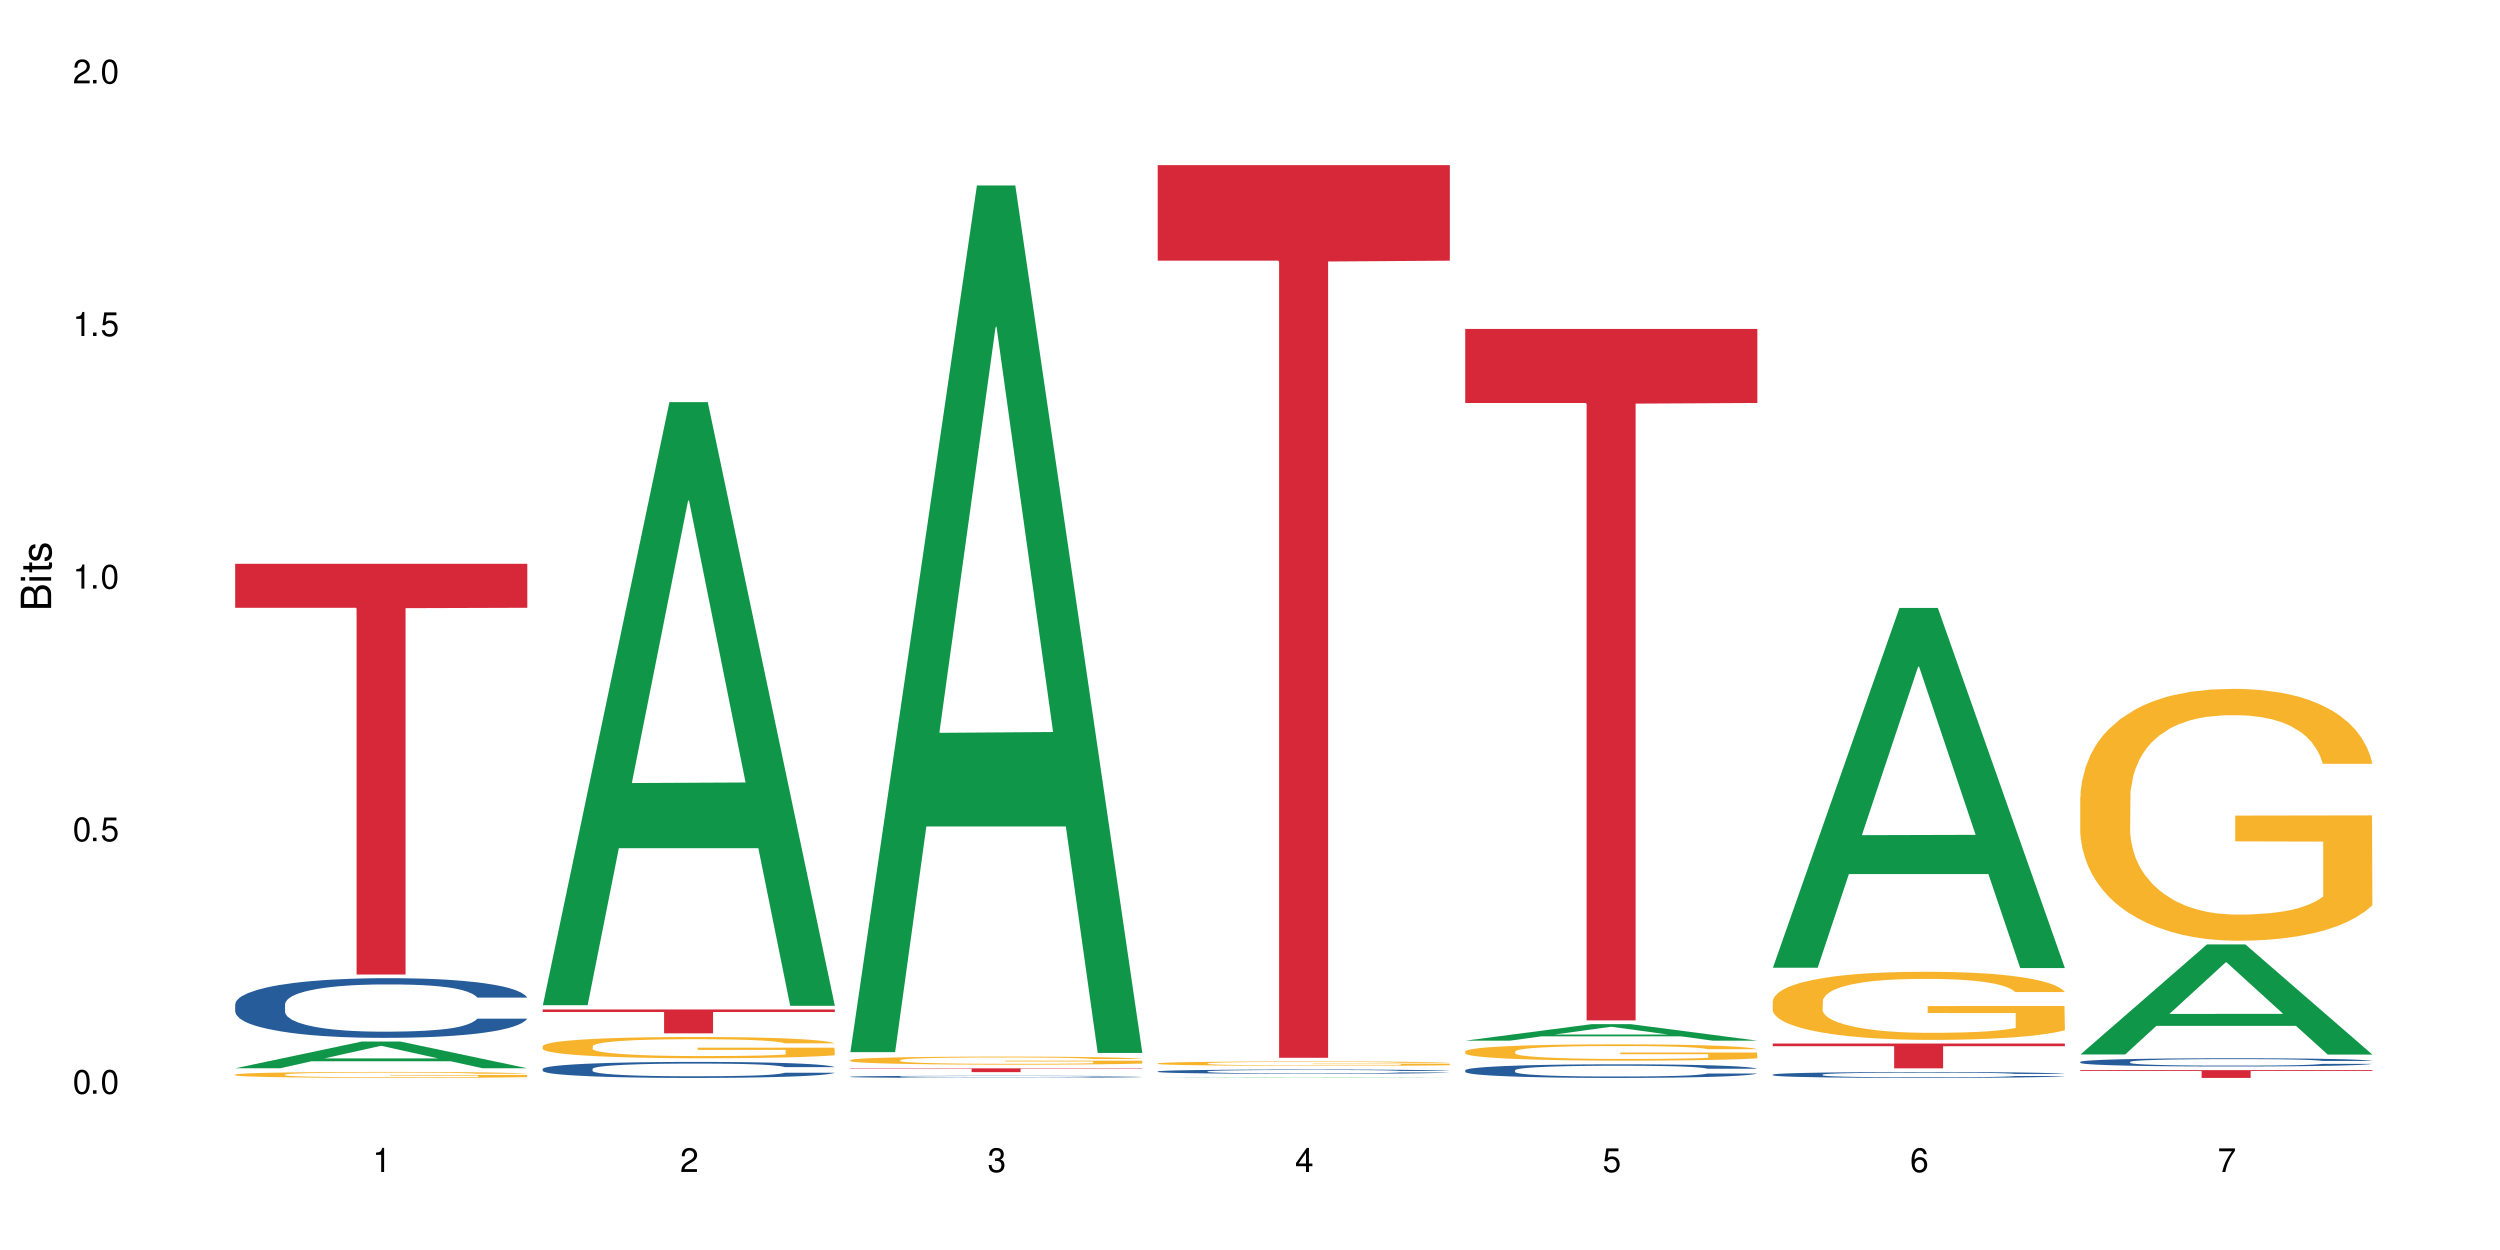<?xml version="1.0" encoding="UTF-8"?>
<svg xmlns="http://www.w3.org/2000/svg" xmlns:xlink="http://www.w3.org/1999/xlink" width="720" height="360" viewBox="0 0 720 360">
<defs>
<g>
<g id="glyph-0-0">
</g>
<g id="glyph-0-1">
<path d="M 2.641 -6.938 C 2 -6.938 1.422 -6.656 1.078 -6.172 C 0.641 -5.562 0.406 -4.641 0.406 -3.359 C 0.406 -1.016 1.188 0.219 2.641 0.219 C 4.078 0.219 4.859 -1.016 4.859 -3.297 C 4.859 -4.641 4.656 -5.547 4.203 -6.172 C 3.844 -6.656 3.281 -6.938 2.641 -6.938 Z M 2.641 -6.188 C 3.547 -6.188 4 -5.25 4 -3.375 C 4 -1.406 3.562 -0.484 2.625 -0.484 C 1.734 -0.484 1.281 -1.438 1.281 -3.344 C 1.281 -5.25 1.734 -6.188 2.641 -6.188 Z M 2.641 -6.188 "/>
</g>
<g id="glyph-0-2">
<path d="M 1.828 -1 L 0.828 -1 L 0.828 0 L 1.828 0 Z M 1.828 -1 "/>
</g>
<g id="glyph-0-3">
<path d="M 4.562 -6.797 L 1.062 -6.797 L 0.547 -3.094 L 1.328 -3.094 C 1.719 -3.562 2.047 -3.734 2.578 -3.734 C 3.484 -3.734 4.062 -3.109 4.062 -2.094 C 4.062 -1.125 3.484 -0.531 2.578 -0.531 C 1.828 -0.531 1.375 -0.906 1.188 -1.672 L 0.328 -1.672 C 0.453 -1.109 0.547 -0.844 0.75 -0.594 C 1.125 -0.078 1.828 0.219 2.594 0.219 C 3.969 0.219 4.922 -0.781 4.922 -2.219 C 4.922 -3.562 4.031 -4.484 2.719 -4.484 C 2.25 -4.484 1.859 -4.359 1.469 -4.062 L 1.734 -5.969 L 4.562 -5.969 Z M 4.562 -6.797 "/>
</g>
<g id="glyph-0-4">
<path d="M 2.484 -4.938 L 2.484 0 L 3.328 0 L 3.328 -6.938 L 2.766 -6.938 C 2.469 -5.875 2.281 -5.734 0.984 -5.562 L 0.984 -4.938 Z M 2.484 -4.938 "/>
</g>
<g id="glyph-0-5">
<path d="M 4.859 -0.828 L 1.281 -0.828 C 1.359 -1.406 1.672 -1.781 2.5 -2.281 L 3.469 -2.828 C 4.406 -3.344 4.906 -4.062 4.906 -4.906 C 4.906 -5.484 4.672 -6.031 4.266 -6.406 C 3.859 -6.766 3.375 -6.938 2.719 -6.938 C 1.859 -6.938 1.219 -6.625 0.844 -6.031 C 0.609 -5.672 0.5 -5.234 0.484 -4.531 L 1.328 -4.531 C 1.359 -5.016 1.406 -5.281 1.531 -5.516 C 1.75 -5.938 2.188 -6.203 2.703 -6.203 C 3.469 -6.203 4.031 -5.641 4.031 -4.891 C 4.031 -4.344 3.719 -3.859 3.125 -3.516 L 2.234 -3 C 0.812 -2.172 0.406 -1.531 0.328 -0.016 L 4.859 -0.016 Z M 4.859 -0.828 "/>
</g>
<g id="glyph-0-6">
<path d="M 2.125 -3.188 L 2.578 -3.188 C 3.5 -3.188 3.984 -2.766 3.984 -1.922 C 3.984 -1.062 3.469 -0.531 2.594 -0.531 C 1.656 -0.531 1.203 -1 1.156 -2.016 L 0.312 -2.016 C 0.344 -1.453 0.438 -1.094 0.609 -0.781 C 0.953 -0.109 1.625 0.219 2.547 0.219 C 3.953 0.219 4.859 -0.625 4.859 -1.938 C 4.859 -2.828 4.516 -3.297 3.703 -3.594 C 4.344 -3.844 4.656 -4.328 4.656 -5.031 C 4.656 -6.219 3.875 -6.938 2.578 -6.938 C 1.203 -6.938 0.484 -6.172 0.453 -4.703 L 1.297 -4.703 C 1.312 -5.125 1.344 -5.359 1.453 -5.578 C 1.641 -5.969 2.062 -6.203 2.594 -6.203 C 3.344 -6.203 3.797 -5.75 3.797 -5 C 3.797 -4.516 3.609 -4.219 3.25 -4.047 C 3.016 -3.953 2.703 -3.922 2.125 -3.906 Z M 2.125 -3.188 "/>
</g>
<g id="glyph-0-7">
<path d="M 3.141 -1.672 L 3.141 0 L 3.984 0 L 3.984 -1.672 L 4.984 -1.672 L 4.984 -2.438 L 3.984 -2.438 L 3.984 -6.938 L 3.359 -6.938 L 0.266 -2.578 L 0.266 -1.672 Z M 3.141 -2.438 L 1 -2.438 L 3.141 -5.5 Z M 3.141 -2.438 "/>
</g>
<g id="glyph-0-8">
<path d="M 4.781 -5.125 C 4.609 -6.266 3.891 -6.938 2.844 -6.938 C 2.094 -6.938 1.422 -6.578 1.031 -5.953 C 0.594 -5.266 0.406 -4.422 0.406 -3.172 C 0.406 -2 0.578 -1.25 0.984 -0.641 C 1.359 -0.078 1.953 0.219 2.703 0.219 C 3.984 0.219 4.922 -0.75 4.922 -2.094 C 4.922 -3.375 4.062 -4.281 2.844 -4.281 C 2.172 -4.281 1.641 -4.031 1.281 -3.516 C 1.281 -5.234 1.828 -6.188 2.797 -6.188 C 3.391 -6.188 3.797 -5.797 3.938 -5.125 Z M 2.734 -3.531 C 3.547 -3.531 4.062 -2.953 4.062 -2.031 C 4.062 -1.156 3.484 -0.531 2.703 -0.531 C 1.922 -0.531 1.328 -1.188 1.328 -2.078 C 1.328 -2.938 1.906 -3.531 2.734 -3.531 Z M 2.734 -3.531 "/>
</g>
<g id="glyph-0-9">
<path d="M 4.984 -6.797 L 0.438 -6.797 L 0.438 -5.969 L 4.109 -5.969 C 2.5 -3.656 1.828 -2.234 1.328 0 L 2.219 0 C 2.594 -2.172 3.453 -4.047 4.984 -6.094 Z M 4.984 -6.797 "/>
</g>
<g id="glyph-1-0">
</g>
<g id="glyph-1-1">
<path d="M 0 -0.953 L 0 -4.891 C 0 -5.719 -0.234 -6.344 -0.734 -6.797 C -1.188 -7.234 -1.812 -7.469 -2.5 -7.469 C -3.547 -7.469 -4.188 -7 -4.625 -5.875 C -4.984 -6.688 -5.625 -7.094 -6.531 -7.094 C -7.172 -7.094 -7.734 -6.859 -8.141 -6.391 C -8.562 -5.922 -8.75 -5.344 -8.75 -4.5 L -8.75 -0.953 Z M -4.984 -2.062 L -7.766 -2.062 L -7.766 -4.219 C -7.766 -4.844 -7.688 -5.203 -7.453 -5.5 C -7.219 -5.812 -6.859 -5.969 -6.375 -5.969 C -5.891 -5.969 -5.531 -5.812 -5.297 -5.5 C -5.062 -5.203 -4.984 -4.844 -4.984 -4.219 Z M -0.984 -2.062 L -4 -2.062 L -4 -4.781 C -4 -5.766 -3.438 -6.359 -2.484 -6.359 C -1.547 -6.359 -0.984 -5.766 -0.984 -4.781 Z M -0.984 -2.062 "/>
</g>
<g id="glyph-1-2">
<path d="M -6.281 -1.797 L -6.281 -0.797 L 0 -0.797 L 0 -1.797 Z M -8.75 -1.797 L -8.75 -0.797 L -7.484 -0.797 L -7.484 -1.797 Z M -8.75 -1.797 "/>
</g>
<g id="glyph-1-3">
<path d="M -6.281 -3.047 L -6.281 -2.016 L -8.016 -2.016 L -8.016 -1.016 L -6.281 -1.016 L -6.281 -0.172 L -5.469 -0.172 L -5.469 -1.016 L -0.719 -1.016 C -0.078 -1.016 0.281 -1.453 0.281 -2.234 C 0.281 -2.5 0.25 -2.719 0.188 -3.047 L -0.641 -3.047 C -0.609 -2.906 -0.594 -2.766 -0.594 -2.562 C -0.594 -2.141 -0.719 -2.016 -1.156 -2.016 L -5.469 -2.016 L -5.469 -3.047 Z M -6.281 -3.047 "/>
</g>
<g id="glyph-1-4">
<path d="M -4.531 -5.25 C -5.766 -5.25 -6.469 -4.422 -6.469 -2.969 C -6.469 -1.516 -5.719 -0.562 -4.547 -0.562 C -3.562 -0.562 -3.094 -1.062 -2.734 -2.562 L -2.516 -3.484 C -2.344 -4.188 -2.094 -4.469 -1.641 -4.469 C -1.047 -4.469 -0.641 -3.875 -0.641 -3 C -0.641 -2.453 -0.797 -2 -1.062 -1.75 C -1.25 -1.594 -1.422 -1.531 -1.875 -1.469 L -1.875 -0.406 C -0.422 -0.453 0.281 -1.266 0.281 -2.922 C 0.281 -4.5 -0.5 -5.516 -1.719 -5.516 C -2.656 -5.516 -3.172 -4.984 -3.469 -3.734 L -3.703 -2.766 C -3.891 -1.953 -4.156 -1.609 -4.594 -1.609 C -5.188 -1.609 -5.547 -2.125 -5.547 -2.938 C -5.547 -3.75 -5.203 -4.172 -4.531 -4.203 Z M -4.531 -5.25 "/>
</g>
</g>
</defs>
<rect x="-72" y="-36" width="864" height="432" fill="rgb(100%, 100%, 100%)" fill-opacity="1"/>
<path fill-rule="nonzero" fill="rgb(6.275%, 58.824%, 28.235%)" fill-opacity="1" d="M 67.73 307.66 L 67.82 307.652 L 104.227 299.957 L 115.281 299.957 L 151.867 307.668 L 139.012 307.668 L 129.844 305.652 L 89.664 305.652 L 80.676 307.66 L 67.73 307.66 L 93.527 304.82 L 126.156 304.812 L 109.887 301.219 L 109.707 301.211 L 109.527 301.23 L 93.438 304.812 L 93.527 304.82 Z M 67.73 307.66 "/>
<path fill-rule="nonzero" fill="rgb(14.51%, 36.078%, 60%)" fill-opacity="1" d="M 67.73 289.203 L 67.832 289.188 L 67.832 288.809 L 68.141 288.211 L 68.859 287.457 L 69.578 286.941 L 71.426 286.016 L 73.988 285.121 L 76.656 284.43 L 78.605 284.02 L 80.352 283.707 L 84.352 283.125 L 86.918 282.828 L 89.688 282.562 L 93.074 282.293 L 95.535 282.137 L 101.078 281.887 L 105.18 281.777 L 108.363 281.73 L 115.238 281.73 L 119.34 281.793 L 122.316 281.871 L 125.598 281.996 L 128.371 282.137 L 133.191 282.484 L 137.5 282.922 L 139.449 283.172 L 142.527 283.66 L 144.891 284.133 L 146.531 284.539 L 148.379 285.121 L 150.02 285.828 L 151.25 286.629 L 151.867 287.301 L 137.5 287.301 L 136.785 286.676 L 135.961 286.188 L 134.422 285.543 L 132.883 285.09 L 130.73 284.633 L 128.781 284.336 L 126.113 284.035 L 123.754 283.848 L 121.289 283.707 L 118.93 283.613 L 114.414 283.52 L 109.184 283.52 L 107.234 283.551 L 103.23 283.676 L 101.078 283.785 L 98 284.004 L 95.844 284.211 L 93.281 284.523 L 91.535 284.789 L 89.379 285.199 L 87.84 285.559 L 86.098 286.078 L 85.07 286.469 L 84.148 286.91 L 83.328 287.426 L 82.711 287.977 L 82.301 288.559 L 82.094 289.121 L 82.094 291.555 L 82.301 292.121 L 82.812 292.781 L 84.148 293.738 L 86.098 294.57 L 88.355 295.23 L 90.508 295.699 L 91.742 295.918 L 93.383 296.172 L 95.945 296.484 L 99.641 296.797 L 101.797 296.926 L 105.078 297.051 L 108.465 297.113 L 112.98 297.113 L 116.98 297.051 L 119.648 296.973 L 122.418 296.848 L 126.215 296.578 L 128.574 296.328 L 130.629 296.031 L 132.168 295.73 L 133.191 295.48 L 134.73 294.992 L 135.961 294.461 L 136.887 293.91 L 137.5 293.375 L 151.867 293.375 L 151.25 294.004 L 150.328 294.617 L 149.402 295.07 L 147.969 295.621 L 146.324 296.109 L 143.965 296.656 L 142.016 297.02 L 139.449 297.41 L 137.09 297.711 L 134.527 297.977 L 130.73 298.289 L 128.266 298.445 L 125.598 298.59 L 122.418 298.715 L 118.418 298.824 L 114.109 298.887 L 110.105 298.902 L 105.797 298.871 L 102.617 298.809 L 98.41 298.668 L 93.176 298.383 L 89.379 298.086 L 86.406 297.789 L 83.84 297.473 L 80.969 297.051 L 77.273 296.359 L 75.016 295.824 L 73.477 295.387 L 71.734 294.773 L 70.5 294.223 L 69.066 293.344 L 68.039 292.23 L 67.73 291.367 Z M 67.73 289.203 "/>
<path fill-rule="nonzero" fill="rgb(96.863%, 70.196%, 16.863%)" fill-opacity="1" d="M 67.73 309.457 L 67.832 309.457 L 67.832 309.426 L 68.242 309.355 L 69.27 309.258 L 70.605 309.176 L 72.039 309.113 L 72.965 309.082 L 74.504 309.035 L 75.836 309 L 79.223 308.93 L 83.531 308.863 L 85.891 308.836 L 88.559 308.809 L 92.355 308.777 L 94.102 308.766 L 99.438 308.742 L 105.488 308.727 L 112.16 308.723 L 115.238 308.723 L 119.441 308.73 L 125.188 308.746 L 128.473 308.762 L 131.039 308.777 L 133.707 308.797 L 136.988 308.832 L 140.066 308.867 L 142.527 308.906 L 144.992 308.953 L 147.043 309.004 L 148.789 309.059 L 150.328 309.125 L 151.25 309.18 L 151.867 309.234 L 137.605 309.234 L 136.785 309.18 L 135.859 309.137 L 134.32 309.086 L 132.781 309.047 L 131.242 309.016 L 128.371 308.977 L 125.906 308.949 L 122.828 308.93 L 119.855 308.914 L 116.469 308.906 L 114.414 308.902 L 108.977 308.902 L 104.055 308.914 L 101.18 308.926 L 99.129 308.938 L 96.254 308.961 L 94.512 308.98 L 93.484 308.992 L 90.406 309.043 L 88.355 309.086 L 87.227 309.117 L 85.789 309.164 L 84.762 309.207 L 83.633 309.27 L 83.02 309.316 L 82.199 309.422 L 82.094 309.703 L 82.402 309.766 L 83.02 309.828 L 83.84 309.887 L 85.07 309.945 L 86.301 309.988 L 88.457 310.051 L 90.305 310.094 L 91.742 310.117 L 94.512 310.16 L 95.641 310.176 L 98.309 310.203 L 101.078 310.227 L 104.465 310.246 L 107.027 310.254 L 111.133 310.262 L 116.363 310.262 L 122.52 310.254 L 126.422 310.238 L 129.09 310.227 L 130.832 310.215 L 132.988 310.199 L 134.527 310.184 L 135.961 310.164 L 137.707 310.141 L 137.707 309.766 L 112.363 309.762 L 112.363 309.586 L 151.762 309.586 L 151.867 310.199 L 149.711 310.242 L 147.043 310.281 L 144.48 310.312 L 141.812 310.34 L 138.016 310.371 L 134.938 310.391 L 130.215 310.41 L 125.906 310.426 L 121.395 310.434 L 117.391 310.438 L 112.672 310.441 L 108.465 310.438 L 103.949 310.43 L 100.359 310.414 L 97.074 310.398 L 93.793 310.379 L 89.688 310.348 L 87.02 310.32 L 84.25 310.285 L 81.48 310.246 L 79.016 310.207 L 77.375 310.172 L 75.734 310.133 L 73.988 310.086 L 72.348 310.035 L 71.117 309.984 L 69.988 309.93 L 69.168 309.879 L 68.348 309.809 L 67.938 309.75 L 67.73 309.703 Z M 67.73 309.457 "/>
<path fill-rule="nonzero" fill="rgb(83.922%, 15.686%, 22.353%)" fill-opacity="1" d="M 67.73 162.379 L 151.867 162.379 L 151.867 175.039 L 116.801 175.152 L 116.801 280.672 L 102.695 280.672 L 102.695 175.262 L 102.488 175.039 L 67.73 175.039 Z M 67.73 162.379 "/>
<path fill-rule="nonzero" fill="rgb(6.275%, 58.824%, 28.235%)" fill-opacity="1" d="M 156.293 289.504 L 156.383 289.344 L 192.789 115.82 L 203.844 115.82 L 240.43 289.668 L 227.574 289.668 L 218.406 244.289 L 178.227 244.289 L 169.238 289.504 L 156.293 289.504 L 182.094 225.516 L 214.723 225.352 L 198.453 144.223 L 198.273 144.059 L 198.094 144.551 L 182.004 225.352 L 182.094 225.516 Z M 156.293 289.504 "/>
<path fill-rule="nonzero" fill="rgb(14.51%, 36.078%, 60%)" fill-opacity="1" d="M 156.293 307.84 L 156.398 307.836 L 156.398 307.734 L 156.703 307.574 L 157.422 307.371 L 158.141 307.23 L 159.988 306.984 L 162.555 306.742 L 165.223 306.559 L 167.172 306.449 L 168.914 306.363 L 172.918 306.211 L 175.48 306.129 L 178.25 306.059 L 181.637 305.984 L 184.102 305.945 L 189.641 305.875 L 193.746 305.848 L 196.926 305.836 L 203.801 305.836 L 207.902 305.852 L 210.879 305.871 L 214.164 305.906 L 216.934 305.945 L 221.754 306.035 L 226.066 306.156 L 228.016 306.223 L 231.094 306.352 L 233.453 306.48 L 235.094 306.59 L 236.941 306.742 L 238.582 306.934 L 239.812 307.148 L 240.43 307.328 L 226.066 307.328 L 225.348 307.16 L 224.527 307.031 L 222.988 306.859 L 221.449 306.734 L 219.293 306.613 L 217.344 306.535 L 214.676 306.453 L 212.316 306.402 L 209.855 306.363 L 207.492 306.34 L 202.98 306.316 L 197.746 306.316 L 195.797 306.324 L 191.797 306.355 L 189.641 306.387 L 186.562 306.445 L 184.406 306.5 L 181.844 306.586 L 180.098 306.656 L 177.945 306.766 L 176.406 306.863 L 174.66 307 L 173.633 307.105 L 172.711 307.223 L 171.891 307.363 L 171.273 307.512 L 170.863 307.668 L 170.66 307.816 L 170.66 308.469 L 170.863 308.621 L 171.379 308.797 L 172.711 309.055 L 174.66 309.277 L 176.918 309.457 L 179.074 309.582 L 180.305 309.641 L 181.945 309.707 L 184.512 309.793 L 188.203 309.875 L 190.359 309.91 L 193.641 309.945 L 197.027 309.961 L 201.543 309.961 L 205.543 309.945 L 208.211 309.922 L 210.98 309.891 L 214.777 309.816 L 217.137 309.75 L 219.191 309.672 L 220.73 309.59 L 221.754 309.523 L 223.293 309.391 L 224.527 309.25 L 225.449 309.102 L 226.066 308.957 L 240.43 308.957 L 239.812 309.129 L 238.891 309.293 L 237.969 309.414 L 236.531 309.562 L 234.891 309.691 L 232.527 309.84 L 230.578 309.934 L 228.016 310.039 L 225.656 310.121 L 223.09 310.191 L 219.293 310.277 L 216.832 310.32 L 214.164 310.355 L 210.98 310.391 L 206.98 310.418 L 202.672 310.438 L 198.668 310.441 L 194.359 310.434 L 191.18 310.414 L 186.973 310.379 L 181.738 310.301 L 177.945 310.223 L 174.969 310.141 L 172.402 310.059 L 169.531 309.945 L 165.836 309.758 L 163.578 309.617 L 162.039 309.496 L 160.297 309.332 L 159.066 309.188 L 157.629 308.949 L 156.602 308.652 L 156.293 308.418 Z M 156.293 307.84 "/>
<path fill-rule="nonzero" fill="rgb(96.863%, 70.196%, 16.863%)" fill-opacity="1" d="M 156.293 301.277 L 156.398 301.27 L 156.398 301.16 L 156.809 300.906 L 157.832 300.562 L 159.168 300.277 L 160.605 300.051 L 161.527 299.934 L 163.066 299.766 L 164.398 299.645 L 167.785 299.391 L 172.094 299.156 L 174.457 299.055 L 177.121 298.961 L 180.918 298.855 L 182.664 298.816 L 188 298.727 L 194.051 298.668 L 200.723 298.652 L 203.801 298.66 L 208.008 298.68 L 213.754 298.742 L 217.035 298.797 L 219.602 298.855 L 222.27 298.926 L 225.551 299.039 L 228.629 299.172 L 231.094 299.309 L 233.555 299.477 L 235.605 299.656 L 237.352 299.852 L 238.891 300.086 L 239.812 300.281 L 240.43 300.477 L 226.168 300.477 L 225.348 300.281 L 224.422 300.129 L 222.883 299.945 L 221.344 299.812 L 219.805 299.703 L 216.934 299.559 L 214.473 299.469 L 211.395 299.391 L 208.418 299.34 L 205.031 299.309 L 202.98 299.297 L 197.543 299.297 L 192.617 299.336 L 189.742 299.379 L 187.691 299.426 L 184.816 299.508 L 183.074 299.574 L 182.047 299.621 L 178.969 299.793 L 176.918 299.949 L 175.789 300.059 L 174.352 300.227 L 173.328 300.375 L 172.199 300.602 L 171.582 300.77 L 170.762 301.148 L 170.66 302.156 L 170.965 302.367 L 171.582 302.598 L 172.402 302.797 L 173.633 303.012 L 174.867 303.172 L 177.02 303.391 L 178.867 303.535 L 180.305 303.633 L 183.074 303.781 L 184.203 303.832 L 186.871 303.934 L 189.641 304.012 L 193.027 304.078 L 195.59 304.113 L 199.695 304.141 L 204.93 304.141 L 211.086 304.109 L 214.984 304.062 L 217.652 304.02 L 219.395 303.98 L 221.551 303.918 L 223.09 303.863 L 224.527 303.801 L 226.27 303.703 L 226.27 302.367 L 200.926 302.363 L 200.926 301.734 L 240.328 301.73 L 240.43 303.918 L 238.273 304.07 L 235.605 304.215 L 233.043 304.324 L 230.375 304.422 L 226.578 304.527 L 223.5 304.594 L 218.781 304.672 L 214.473 304.723 L 209.957 304.758 L 205.953 304.773 L 201.234 304.777 L 197.027 304.77 L 192.512 304.734 L 188.922 304.688 L 185.641 304.633 L 182.355 304.562 L 178.25 304.441 L 175.582 304.348 L 172.812 304.23 L 170.043 304.09 L 167.582 303.941 L 165.938 303.82 L 164.297 303.688 L 162.555 303.52 L 160.91 303.328 L 159.68 303.156 L 158.551 302.961 L 157.73 302.777 L 156.91 302.523 L 156.5 302.324 L 156.293 302.148 Z M 156.293 301.277 "/>
<path fill-rule="nonzero" fill="rgb(83.922%, 15.686%, 22.353%)" fill-opacity="1" d="M 156.293 290.723 L 240.43 290.723 L 240.43 291.461 L 205.363 291.465 L 205.363 297.598 L 191.258 297.598 L 191.258 291.473 L 191.051 291.461 L 156.293 291.461 Z M 156.293 290.723 "/>
<path fill-rule="nonzero" fill="rgb(6.275%, 58.824%, 28.235%)" fill-opacity="1" d="M 244.859 303.012 L 244.949 302.777 L 281.352 53.414 L 292.41 53.414 L 328.992 303.246 L 316.141 303.246 L 306.969 238.031 L 266.789 238.031 L 257.801 303.012 L 244.859 303.012 L 270.656 211.055 L 303.285 210.82 L 287.016 94.23 L 286.836 93.996 L 286.656 94.699 L 270.566 210.82 L 270.656 211.055 Z M 244.859 303.012 "/>
<path fill-rule="nonzero" fill="rgb(14.51%, 36.078%, 60%)" fill-opacity="1" d="M 244.859 310.094 L 244.961 310.094 L 244.961 310.078 L 245.27 310.059 L 245.988 310.031 L 246.703 310.012 L 248.551 309.977 L 251.117 309.945 L 253.785 309.922 L 255.734 309.906 L 257.477 309.895 L 261.48 309.875 L 264.043 309.863 L 266.816 309.855 L 270.199 309.844 L 272.664 309.84 L 278.203 309.832 L 282.309 309.828 L 285.488 309.824 L 292.363 309.824 L 296.469 309.828 L 299.441 309.828 L 302.727 309.836 L 305.496 309.84 L 310.32 309.852 L 314.629 309.867 L 316.578 309.875 L 319.656 309.895 L 322.016 309.91 L 323.656 309.926 L 325.504 309.945 L 327.145 309.973 L 328.379 310 L 328.992 310.023 L 314.629 310.023 L 313.91 310.004 L 313.09 309.984 L 311.551 309.961 L 310.012 309.945 L 307.855 309.93 L 305.906 309.918 L 303.238 309.906 L 300.879 309.902 L 298.418 309.895 L 296.059 309.891 L 284.359 309.891 L 280.359 309.895 L 278.203 309.898 L 275.125 309.906 L 272.973 309.914 L 270.406 309.926 L 268.66 309.934 L 266.508 309.949 L 264.969 309.961 L 263.223 309.98 L 262.199 309.996 L 261.273 310.012 L 260.453 310.027 L 259.84 310.047 L 259.426 310.07 L 259.223 310.09 L 259.223 310.176 L 259.426 310.199 L 259.941 310.223 L 261.273 310.254 L 263.223 310.285 L 265.48 310.309 L 267.637 310.324 L 268.867 310.332 L 270.508 310.344 L 273.074 310.355 L 276.77 310.363 L 278.922 310.371 L 282.207 310.375 L 294.109 310.375 L 296.773 310.371 L 299.547 310.367 L 303.344 310.355 L 305.703 310.348 L 307.754 310.336 L 309.293 310.328 L 310.32 310.316 L 311.859 310.301 L 313.09 310.281 L 314.012 310.262 L 314.629 310.242 L 328.992 310.242 L 328.379 310.266 L 327.453 310.285 L 326.531 310.305 L 325.094 310.324 L 323.453 310.34 L 321.094 310.359 L 319.145 310.371 L 316.578 310.387 L 314.219 310.398 L 311.652 310.406 L 307.855 310.418 L 305.395 310.426 L 302.727 310.43 L 299.547 310.434 L 295.543 310.438 L 291.234 310.441 L 287.234 310.441 L 282.926 310.438 L 279.742 310.438 L 275.535 310.434 L 270.305 310.422 L 266.508 310.41 L 263.531 310.402 L 260.965 310.391 L 258.094 310.375 L 254.398 310.348 L 252.145 310.332 L 250.605 310.316 L 248.859 310.293 L 247.629 310.273 L 246.191 310.242 L 245.164 310.203 L 244.859 310.172 Z M 244.859 310.094 "/>
<path fill-rule="nonzero" fill="rgb(96.863%, 70.196%, 16.863%)" fill-opacity="1" d="M 244.859 305.297 L 244.961 305.293 L 244.961 305.254 L 245.371 305.156 L 246.398 305.023 L 247.73 304.918 L 249.168 304.832 L 250.09 304.789 L 251.629 304.723 L 252.965 304.676 L 256.348 304.582 L 260.66 304.492 L 263.02 304.453 L 265.688 304.418 L 269.484 304.379 L 271.227 304.363 L 276.562 304.328 L 282.617 304.309 L 289.285 304.301 L 292.363 304.305 L 296.57 304.312 L 302.316 304.336 L 305.598 304.355 L 308.164 304.379 L 310.832 304.406 L 314.117 304.449 L 317.195 304.5 L 319.656 304.551 L 322.117 304.613 L 324.172 304.68 L 325.914 304.754 L 327.453 304.844 L 328.379 304.918 L 328.992 304.992 L 314.73 304.992 L 313.91 304.918 L 312.988 304.863 L 311.449 304.793 L 309.91 304.742 L 308.371 304.699 L 305.496 304.645 L 303.035 304.613 L 299.957 304.582 L 296.98 304.562 L 293.594 304.551 L 291.543 304.547 L 286.105 304.547 L 281.18 304.559 L 278.309 304.578 L 276.254 304.594 L 273.383 304.625 L 271.637 304.652 L 270.613 304.668 L 267.535 304.734 L 265.48 304.793 L 264.352 304.836 L 262.918 304.898 L 261.891 304.957 L 260.762 305.039 L 260.145 305.105 L 259.324 305.246 L 259.223 305.629 L 259.531 305.711 L 260.145 305.797 L 260.965 305.875 L 262.199 305.953 L 263.43 306.016 L 265.582 306.098 L 267.43 306.152 L 268.867 306.191 L 271.637 306.246 L 272.766 306.266 L 275.434 306.305 L 278.203 306.336 L 281.59 306.359 L 284.156 306.371 L 288.258 306.383 L 293.492 306.383 L 299.648 306.371 L 303.547 306.355 L 306.215 306.336 L 307.961 306.32 L 310.113 306.297 L 311.652 306.277 L 313.09 306.254 L 314.832 306.219 L 314.832 305.711 L 289.492 305.707 L 289.492 305.473 L 328.891 305.469 L 328.992 306.297 L 326.84 306.355 L 324.172 306.41 L 321.605 306.453 L 318.938 306.488 L 315.141 306.531 L 312.062 306.555 L 307.344 306.586 L 303.035 306.605 L 298.52 306.617 L 294.52 306.625 L 289.797 306.625 L 285.59 306.621 L 281.078 306.609 L 277.484 306.59 L 274.203 306.57 L 270.918 306.543 L 266.816 306.496 L 264.148 306.461 L 261.379 306.418 L 258.605 306.363 L 256.145 306.309 L 254.504 306.262 L 252.859 306.211 L 251.117 306.148 L 249.477 306.074 L 248.242 306.012 L 247.113 305.934 L 246.293 305.867 L 245.473 305.77 L 245.062 305.695 L 244.859 305.629 Z M 244.859 305.297 "/>
<path fill-rule="nonzero" fill="rgb(83.922%, 15.686%, 22.353%)" fill-opacity="1" d="M 244.859 307.68 L 328.992 307.68 L 328.992 307.797 L 293.93 307.797 L 293.93 308.77 L 279.82 308.77 L 279.82 307.801 L 279.617 307.797 L 244.859 307.797 Z M 244.859 307.68 "/>
<path fill-rule="nonzero" fill="rgb(6.275%, 58.824%, 28.235%)" fill-opacity="1" d="M 333.422 310.441 L 333.512 310.441 L 369.914 310.32 L 380.973 310.32 L 417.555 310.441 L 404.703 310.441 L 395.535 310.41 L 355.355 310.41 L 346.363 310.441 L 333.422 310.441 L 359.219 310.395 L 391.848 310.395 L 375.578 310.34 L 375.219 310.34 L 359.129 310.395 L 359.219 310.395 Z M 333.422 310.441 "/>
<path fill-rule="nonzero" fill="rgb(14.51%, 36.078%, 60%)" fill-opacity="1" d="M 333.422 308.559 L 333.523 308.559 L 333.523 308.531 L 333.832 308.488 L 334.551 308.434 L 335.27 308.398 L 337.113 308.328 L 339.68 308.266 L 342.348 308.215 L 344.297 308.184 L 346.043 308.164 L 350.043 308.121 L 352.609 308.098 L 355.379 308.078 L 358.766 308.059 L 361.227 308.047 L 366.766 308.031 L 370.871 308.023 L 374.051 308.02 L 380.926 308.02 L 385.031 308.023 L 388.008 308.031 L 391.289 308.039 L 394.059 308.047 L 398.883 308.074 L 403.191 308.105 L 405.141 308.125 L 408.219 308.16 L 410.578 308.191 L 412.223 308.223 L 414.066 308.266 L 415.711 308.316 L 416.941 308.375 L 417.555 308.422 L 403.191 308.422 L 402.473 308.379 L 401.652 308.344 L 400.113 308.297 L 398.574 308.262 L 396.422 308.23 L 394.469 308.207 L 391.805 308.188 L 389.441 308.172 L 386.98 308.164 L 384.621 308.156 L 380.105 308.148 L 374.875 308.148 L 372.922 308.152 L 368.922 308.16 L 366.766 308.168 L 363.688 308.184 L 361.535 308.199 L 358.969 308.223 L 357.227 308.242 L 355.07 308.27 L 353.531 308.297 L 351.789 308.336 L 350.762 308.363 L 349.836 308.395 L 349.016 308.434 L 348.402 308.473 L 347.992 308.516 L 347.785 308.555 L 347.785 308.73 L 347.992 308.773 L 348.504 308.82 L 349.836 308.891 L 351.789 308.949 L 354.043 308.996 L 356.199 309.031 L 357.43 309.047 L 359.07 309.066 L 361.637 309.086 L 365.332 309.109 L 367.484 309.121 L 370.77 309.129 L 374.156 309.133 L 378.668 309.133 L 382.672 309.129 L 385.34 309.121 L 388.109 309.113 L 391.906 309.094 L 394.266 309.078 L 396.316 309.055 L 397.855 309.031 L 398.883 309.016 L 400.422 308.98 L 401.652 308.941 L 402.578 308.902 L 403.191 308.863 L 417.555 308.863 L 416.941 308.906 L 416.016 308.953 L 415.094 308.984 L 413.656 309.023 L 412.016 309.059 L 409.656 309.102 L 407.707 309.125 L 405.141 309.156 L 402.781 309.176 L 400.215 309.195 L 396.422 309.219 L 393.957 309.23 L 391.289 309.238 L 388.109 309.25 L 384.109 309.258 L 379.797 309.262 L 371.488 309.262 L 368.305 309.258 L 364.102 309.246 L 358.867 309.227 L 355.07 309.203 L 352.094 309.184 L 349.531 309.16 L 346.656 309.129 L 342.965 309.078 L 340.707 309.039 L 339.168 309.008 L 337.422 308.965 L 336.191 308.926 L 334.754 308.859 L 333.73 308.781 L 333.422 308.719 Z M 333.422 308.559 "/>
<path fill-rule="nonzero" fill="rgb(96.863%, 70.196%, 16.863%)" fill-opacity="1" d="M 333.422 306.242 L 333.523 306.242 L 333.523 306.219 L 333.934 306.164 L 334.961 306.094 L 336.293 306.035 L 337.73 305.988 L 338.652 305.965 L 340.191 305.93 L 341.527 305.906 L 344.914 305.852 L 349.223 305.805 L 351.582 305.785 L 354.25 305.766 L 358.047 305.742 L 359.789 305.734 L 365.125 305.715 L 371.18 305.703 L 377.848 305.699 L 380.926 305.703 L 385.133 305.707 L 390.879 305.719 L 394.164 305.73 L 396.727 305.742 L 399.395 305.758 L 402.68 305.781 L 405.758 305.809 L 408.219 305.836 L 410.684 305.871 L 412.734 305.906 L 414.477 305.949 L 416.016 305.996 L 416.941 306.035 L 417.555 306.078 L 403.293 306.078 L 402.473 306.035 L 401.551 306.004 L 400.012 305.969 L 398.473 305.941 L 396.934 305.918 L 394.059 305.887 L 391.598 305.871 L 388.52 305.852 L 385.543 305.844 L 382.156 305.836 L 380.105 305.832 L 374.668 305.832 L 369.742 305.84 L 366.871 305.852 L 364.816 305.859 L 361.945 305.879 L 360.199 305.891 L 359.176 305.902 L 356.098 305.938 L 354.043 305.969 L 352.914 305.992 L 351.48 306.023 L 350.453 306.055 L 349.324 306.102 L 348.711 306.137 L 347.887 306.215 L 347.785 306.422 L 348.094 306.465 L 348.711 306.516 L 349.531 306.555 L 350.762 306.598 L 351.992 306.633 L 354.148 306.676 L 355.992 306.707 L 357.43 306.727 L 360.199 306.758 L 361.328 306.77 L 363.996 306.789 L 366.766 306.805 L 370.152 306.82 L 372.719 306.828 L 376.824 306.832 L 382.055 306.832 L 388.211 306.824 L 392.109 306.816 L 394.777 306.809 L 396.523 306.797 L 398.676 306.785 L 400.215 306.773 L 401.652 306.762 L 403.398 306.742 L 403.398 306.465 L 378.055 306.465 L 378.055 306.336 L 417.453 306.336 L 417.555 306.785 L 415.402 306.816 L 412.734 306.848 L 410.168 306.871 L 407.5 306.891 L 403.703 306.91 L 400.625 306.926 L 395.906 306.941 L 391.598 306.953 L 387.082 306.957 L 383.082 306.961 L 378.363 306.965 L 374.156 306.961 L 369.641 306.953 L 366.051 306.945 L 362.766 306.934 L 359.484 306.918 L 355.379 306.895 L 352.711 306.875 L 349.941 306.852 L 347.172 306.82 L 344.707 306.789 L 343.066 306.766 L 341.426 306.738 L 339.68 306.703 L 338.039 306.664 L 336.809 306.629 L 335.68 306.59 L 334.859 306.551 L 334.035 306.5 L 333.625 306.457 L 333.422 306.422 Z M 333.422 306.242 "/>
<path fill-rule="nonzero" fill="rgb(83.922%, 15.686%, 22.353%)" fill-opacity="1" d="M 333.422 47.555 L 417.555 47.555 L 417.555 75.074 L 382.492 75.312 L 382.492 304.645 L 368.383 304.645 L 368.383 75.555 L 368.18 75.074 L 333.422 75.074 Z M 333.422 47.555 "/>
<path fill-rule="nonzero" fill="rgb(6.275%, 58.824%, 28.235%)" fill-opacity="1" d="M 421.984 299.707 L 422.074 299.703 L 458.48 294.941 L 469.535 294.941 L 506.121 299.711 L 493.266 299.711 L 484.098 298.465 L 443.918 298.465 L 434.93 299.707 L 421.984 299.707 L 447.781 297.949 L 480.41 297.945 L 464.141 295.719 L 463.961 295.715 L 463.781 295.727 L 447.691 297.945 L 447.781 297.949 Z M 421.984 299.707 "/>
<path fill-rule="nonzero" fill="rgb(14.51%, 36.078%, 60%)" fill-opacity="1" d="M 421.984 308.227 L 422.086 308.223 L 422.086 308.137 L 422.395 308.004 L 423.113 307.832 L 423.832 307.711 L 425.68 307.5 L 428.242 307.297 L 430.91 307.141 L 432.859 307.047 L 434.605 306.977 L 438.605 306.844 L 441.172 306.773 L 443.941 306.715 L 447.328 306.652 L 449.789 306.617 L 455.332 306.559 L 459.434 306.535 L 462.617 306.523 L 469.488 306.523 L 473.594 306.539 L 476.57 306.555 L 479.852 306.586 L 482.625 306.617 L 487.445 306.695 L 491.754 306.797 L 493.703 306.852 L 496.781 306.965 L 499.145 307.07 L 500.785 307.164 L 502.633 307.297 L 504.273 307.457 L 505.504 307.641 L 506.121 307.793 L 491.754 307.793 L 491.035 307.652 L 490.215 307.539 L 488.676 307.395 L 487.137 307.289 L 484.984 307.188 L 483.035 307.117 L 480.367 307.051 L 478.008 307.008 L 475.543 306.977 L 473.184 306.953 L 468.668 306.934 L 463.438 306.934 L 461.488 306.938 L 457.484 306.969 L 455.332 306.992 L 452.254 307.043 L 450.098 307.09 L 447.531 307.16 L 445.789 307.223 L 443.633 307.316 L 442.094 307.398 L 440.352 307.516 L 439.324 307.605 L 438.402 307.703 L 437.582 307.824 L 436.965 307.949 L 436.555 308.082 L 436.348 308.211 L 436.348 308.766 L 436.555 308.895 L 437.066 309.043 L 438.402 309.262 L 440.352 309.453 L 442.609 309.602 L 444.762 309.711 L 445.992 309.762 L 447.637 309.816 L 450.199 309.891 L 453.895 309.961 L 456.051 309.988 L 459.332 310.02 L 462.719 310.031 L 467.234 310.031 L 471.234 310.02 L 473.902 310 L 476.672 309.973 L 480.469 309.91 L 482.828 309.852 L 484.879 309.785 L 486.418 309.719 L 487.445 309.66 L 488.984 309.551 L 490.215 309.426 L 491.141 309.301 L 491.754 309.18 L 506.121 309.18 L 505.504 309.324 L 504.582 309.465 L 503.656 309.566 L 502.223 309.691 L 500.578 309.805 L 498.219 309.93 L 496.27 310.012 L 493.703 310.102 L 491.344 310.168 L 488.781 310.23 L 484.984 310.301 L 482.52 310.336 L 479.852 310.367 L 476.672 310.398 L 472.672 310.422 L 468.363 310.438 L 464.359 310.441 L 460.051 310.434 L 456.871 310.418 L 452.664 310.387 L 447.43 310.324 L 443.633 310.254 L 440.66 310.188 L 438.094 310.113 L 435.219 310.02 L 431.527 309.859 L 429.27 309.738 L 427.73 309.637 L 425.984 309.5 L 424.754 309.375 L 423.32 309.172 L 422.293 308.918 L 421.984 308.723 Z M 421.984 308.227 "/>
<path fill-rule="nonzero" fill="rgb(96.863%, 70.196%, 16.863%)" fill-opacity="1" d="M 421.984 302.781 L 422.086 302.777 L 422.086 302.691 L 422.496 302.496 L 423.523 302.23 L 424.859 302.012 L 426.293 301.84 L 427.219 301.75 L 428.758 301.621 L 430.09 301.527 L 433.477 301.336 L 437.785 301.152 L 440.145 301.078 L 442.812 301.004 L 446.609 300.922 L 448.355 300.891 L 453.688 300.824 L 459.742 300.781 L 466.41 300.77 L 469.488 300.773 L 473.695 300.789 L 479.441 300.836 L 482.727 300.879 L 485.293 300.922 L 487.957 300.977 L 491.242 301.062 L 494.32 301.168 L 496.781 301.27 L 499.246 301.398 L 501.297 301.535 L 503.043 301.688 L 504.582 301.867 L 505.504 302.016 L 506.121 302.168 L 491.859 302.168 L 491.035 302.016 L 490.113 301.902 L 488.574 301.758 L 487.035 301.656 L 485.496 301.574 L 482.625 301.465 L 480.16 301.395 L 477.082 301.336 L 474.105 301.297 L 470.723 301.27 L 468.668 301.262 L 463.23 301.262 L 458.305 301.293 L 455.434 301.324 L 453.383 301.359 L 450.508 301.426 L 448.766 301.477 L 447.738 301.512 L 444.66 301.645 L 442.609 301.762 L 441.48 301.844 L 440.043 301.973 L 439.016 302.09 L 437.887 302.262 L 437.273 302.391 L 436.453 302.684 L 436.348 303.453 L 436.656 303.617 L 437.273 303.793 L 438.094 303.949 L 439.324 304.113 L 440.555 304.234 L 442.711 304.402 L 444.559 304.516 L 445.992 304.586 L 448.766 304.703 L 449.895 304.742 L 452.562 304.82 L 455.332 304.879 L 458.715 304.93 L 461.281 304.957 L 465.387 304.977 L 470.617 304.977 L 476.773 304.953 L 480.676 304.918 L 483.34 304.883 L 485.086 304.855 L 487.242 304.809 L 488.781 304.766 L 490.215 304.715 L 491.961 304.645 L 491.961 303.617 L 466.617 303.613 L 466.617 303.133 L 506.016 303.129 L 506.121 304.809 L 503.965 304.922 L 501.297 305.035 L 498.73 305.121 L 496.066 305.191 L 492.27 305.273 L 489.191 305.324 L 484.469 305.387 L 480.16 305.426 L 475.645 305.449 L 471.645 305.465 L 466.926 305.469 L 462.719 305.461 L 458.203 305.434 L 454.613 305.398 L 451.328 305.355 L 448.047 305.301 L 443.941 305.211 L 441.273 305.137 L 438.504 305.047 L 435.734 304.941 L 433.27 304.824 L 431.629 304.734 L 429.988 304.629 L 428.242 304.504 L 426.602 304.355 L 425.371 304.223 L 424.242 304.074 L 423.422 303.93 L 422.602 303.738 L 422.191 303.582 L 421.984 303.449 Z M 421.984 302.781 "/>
<path fill-rule="nonzero" fill="rgb(83.922%, 15.686%, 22.353%)" fill-opacity="1" d="M 421.984 94.738 L 506.121 94.738 L 506.121 116.055 L 471.055 116.242 L 471.055 293.883 L 456.945 293.883 L 456.945 116.43 L 456.742 116.055 L 421.984 116.055 Z M 421.984 94.738 "/>
<path fill-rule="nonzero" fill="rgb(6.275%, 58.824%, 28.235%)" fill-opacity="1" d="M 510.547 278.715 L 510.637 278.617 L 547.043 175.078 L 558.098 175.078 L 594.684 278.812 L 581.828 278.812 L 572.66 251.734 L 532.48 251.734 L 523.492 278.715 L 510.547 278.715 L 536.348 240.531 L 568.977 240.434 L 552.707 192.023 L 552.527 191.926 L 552.348 192.219 L 536.258 240.434 L 536.348 240.531 Z M 510.547 278.715 "/>
<path fill-rule="nonzero" fill="rgb(14.51%, 36.078%, 60%)" fill-opacity="1" d="M 510.547 309.48 L 510.652 309.48 L 510.652 309.441 L 510.957 309.383 L 511.676 309.309 L 512.395 309.258 L 514.242 309.164 L 516.809 309.078 L 519.473 309.008 L 521.426 308.969 L 523.168 308.938 L 527.168 308.879 L 529.734 308.852 L 532.504 308.824 L 535.891 308.797 L 538.355 308.781 L 543.895 308.758 L 548 308.746 L 551.18 308.742 L 558.055 308.742 L 562.156 308.746 L 565.133 308.754 L 568.418 308.77 L 571.188 308.781 L 576.008 308.816 L 580.32 308.859 L 582.27 308.883 L 585.348 308.934 L 587.707 308.98 L 589.348 309.02 L 591.195 309.078 L 592.836 309.148 L 594.066 309.227 L 594.684 309.293 L 580.32 309.293 L 579.602 309.23 L 578.781 309.184 L 577.242 309.117 L 575.703 309.074 L 573.547 309.027 L 571.598 309 L 568.93 308.969 L 566.57 308.953 L 564.105 308.938 L 561.746 308.93 L 557.234 308.918 L 552 308.918 L 550.051 308.922 L 546.051 308.934 L 543.895 308.945 L 540.816 308.969 L 538.66 308.988 L 536.098 309.02 L 534.352 309.043 L 532.199 309.086 L 530.66 309.121 L 528.914 309.172 L 527.887 309.211 L 526.965 309.254 L 526.145 309.305 L 525.527 309.359 L 525.117 309.418 L 524.914 309.473 L 524.914 309.715 L 525.117 309.77 L 525.629 309.836 L 526.965 309.93 L 528.914 310.012 L 531.172 310.078 L 533.324 310.125 L 534.559 310.145 L 536.199 310.172 L 538.766 310.203 L 542.457 310.234 L 544.613 310.246 L 547.895 310.258 L 551.281 310.262 L 555.797 310.262 L 559.797 310.258 L 562.465 310.25 L 565.234 310.238 L 569.031 310.211 L 571.391 310.188 L 573.445 310.156 L 574.984 310.125 L 576.008 310.102 L 577.547 310.055 L 578.781 310 L 579.703 309.945 L 580.32 309.895 L 594.684 309.895 L 594.066 309.957 L 593.145 310.016 L 592.223 310.062 L 590.785 310.117 L 589.145 310.164 L 586.781 310.219 L 584.832 310.254 L 582.27 310.293 L 579.91 310.324 L 577.344 310.348 L 573.547 310.379 L 571.086 310.395 L 568.418 310.41 L 565.234 310.422 L 561.234 310.434 L 556.926 310.438 L 552.922 310.441 L 548.613 310.438 L 545.434 310.43 L 541.227 310.418 L 535.992 310.391 L 532.199 310.359 L 529.223 310.332 L 526.656 310.301 L 523.785 310.258 L 520.09 310.188 L 517.832 310.137 L 516.293 310.094 L 514.551 310.031 L 513.316 309.977 L 511.883 309.891 L 510.855 309.781 L 510.547 309.695 Z M 510.547 309.48 "/>
<path fill-rule="nonzero" fill="rgb(96.863%, 70.196%, 16.863%)" fill-opacity="1" d="M 510.547 288.273 L 510.652 288.254 L 510.652 287.895 L 511.062 287.09 L 512.086 285.977 L 513.422 285.062 L 514.855 284.348 L 515.781 283.973 L 517.32 283.434 L 518.652 283.039 L 522.039 282.234 L 526.348 281.48 L 528.707 281.156 L 531.375 280.852 L 535.172 280.512 L 536.918 280.387 L 542.254 280.102 L 548.305 279.922 L 554.977 279.867 L 558.055 279.887 L 562.262 279.957 L 568.008 280.152 L 571.289 280.332 L 573.855 280.512 L 576.523 280.746 L 579.805 281.105 L 582.883 281.535 L 585.348 281.965 L 587.809 282.5 L 589.859 283.074 L 591.605 283.703 L 593.145 284.453 L 594.066 285.082 L 594.684 285.711 L 580.422 285.711 L 579.602 285.082 L 578.676 284.598 L 577.137 284.008 L 575.598 283.578 L 574.059 283.234 L 571.188 282.77 L 568.723 282.484 L 565.645 282.234 L 562.672 282.07 L 559.285 281.965 L 557.234 281.93 L 551.793 281.93 L 546.871 282.055 L 543.996 282.195 L 541.945 282.34 L 539.07 282.609 L 537.328 282.824 L 536.301 282.969 L 533.223 283.523 L 531.172 284.023 L 530.043 284.367 L 528.605 284.902 L 527.582 285.387 L 526.453 286.105 L 525.836 286.641 L 525.016 287.859 L 524.914 291.086 L 525.219 291.766 L 525.836 292.5 L 526.656 293.145 L 527.887 293.828 L 529.121 294.348 L 531.273 295.047 L 533.121 295.512 L 534.559 295.816 L 537.328 296.301 L 538.457 296.461 L 541.125 296.785 L 543.895 297.035 L 547.281 297.25 L 549.844 297.359 L 553.949 297.449 L 559.184 297.449 L 565.34 297.34 L 569.238 297.195 L 571.906 297.055 L 573.648 296.926 L 575.805 296.73 L 577.344 296.551 L 578.781 296.355 L 580.523 296.051 L 580.523 291.766 L 555.18 291.75 L 555.18 289.742 L 594.582 289.723 L 594.684 296.73 L 592.527 297.215 L 589.859 297.68 L 587.297 298.039 L 584.629 298.344 L 580.832 298.684 L 577.754 298.898 L 573.035 299.148 L 568.723 299.312 L 564.211 299.418 L 560.207 299.473 L 555.488 299.492 L 551.281 299.453 L 546.766 299.348 L 543.176 299.203 L 539.895 299.023 L 536.609 298.793 L 532.504 298.414 L 529.836 298.109 L 527.066 297.734 L 524.297 297.285 L 521.836 296.801 L 520.191 296.426 L 518.551 295.996 L 516.809 295.457 L 515.164 294.848 L 513.934 294.293 L 512.805 293.668 L 511.984 293.074 L 511.164 292.27 L 510.754 291.625 L 510.547 291.066 Z M 510.547 288.273 "/>
<path fill-rule="nonzero" fill="rgb(83.922%, 15.686%, 22.353%)" fill-opacity="1" d="M 510.547 300.547 L 594.684 300.547 L 594.684 301.309 L 559.617 301.316 L 559.617 307.688 L 545.512 307.688 L 545.512 301.324 L 545.305 301.309 L 510.547 301.309 Z M 510.547 300.547 "/>
<path fill-rule="nonzero" fill="rgb(6.275%, 58.824%, 28.235%)" fill-opacity="1" d="M 599.113 303.691 L 599.203 303.664 L 635.605 271.992 L 646.664 271.992 L 683.246 303.723 L 670.395 303.723 L 661.223 295.441 L 621.043 295.441 L 612.055 303.691 L 599.113 303.691 L 624.91 292.016 L 657.539 291.984 L 641.27 277.176 L 641.09 277.148 L 640.91 277.238 L 624.82 291.984 L 624.91 292.016 Z M 599.113 303.691 "/>
<path fill-rule="nonzero" fill="rgb(14.51%, 36.078%, 60%)" fill-opacity="1" d="M 599.113 305.809 L 599.215 305.809 L 599.215 305.758 L 599.523 305.672 L 600.238 305.57 L 600.957 305.496 L 602.805 305.371 L 605.371 305.246 L 608.039 305.152 L 609.988 305.094 L 611.73 305.051 L 615.734 304.973 L 618.297 304.93 L 621.07 304.895 L 624.453 304.855 L 626.918 304.836 L 632.457 304.801 L 636.562 304.785 L 639.742 304.777 L 646.617 304.777 L 650.723 304.785 L 653.695 304.797 L 656.98 304.816 L 659.75 304.836 L 664.574 304.883 L 668.883 304.941 L 670.832 304.977 L 673.91 305.043 L 676.27 305.109 L 677.91 305.164 L 679.758 305.246 L 681.398 305.344 L 682.633 305.453 L 683.246 305.547 L 668.883 305.547 L 668.164 305.461 L 667.344 305.395 L 665.805 305.305 L 664.266 305.242 L 662.109 305.18 L 660.16 305.137 L 657.492 305.098 L 655.133 305.07 L 652.672 305.051 L 650.312 305.039 L 645.797 305.023 L 640.562 305.023 L 638.613 305.031 L 634.613 305.047 L 632.457 305.062 L 629.379 305.094 L 627.227 305.121 L 624.66 305.164 L 622.914 305.199 L 620.762 305.258 L 619.223 305.309 L 617.477 305.379 L 616.453 305.434 L 615.527 305.492 L 614.707 305.566 L 614.09 305.641 L 613.68 305.723 L 613.477 305.801 L 613.477 306.137 L 613.68 306.215 L 614.195 306.305 L 615.527 306.438 L 617.477 306.551 L 619.734 306.645 L 621.891 306.707 L 623.121 306.738 L 624.762 306.773 L 627.328 306.816 L 631.02 306.859 L 633.176 306.879 L 636.461 306.895 L 639.844 306.902 L 644.359 306.902 L 648.359 306.895 L 651.027 306.883 L 653.801 306.867 L 657.594 306.828 L 659.957 306.793 L 662.008 306.754 L 663.547 306.711 L 664.574 306.68 L 666.113 306.609 L 667.344 306.535 L 668.266 306.461 L 668.883 306.387 L 683.246 306.387 L 682.633 306.473 L 681.707 306.559 L 680.785 306.621 L 679.348 306.699 L 677.707 306.766 L 675.348 306.84 L 673.398 306.891 L 670.832 306.945 L 668.473 306.984 L 665.906 307.023 L 662.109 307.066 L 659.648 307.086 L 656.98 307.105 L 653.801 307.125 L 649.797 307.141 L 645.488 307.148 L 641.488 307.152 L 637.176 307.145 L 633.996 307.137 L 629.789 307.117 L 624.559 307.078 L 620.762 307.039 L 617.785 306.996 L 615.219 306.953 L 612.348 306.895 L 608.652 306.801 L 606.395 306.727 L 604.855 306.664 L 603.113 306.582 L 601.883 306.504 L 600.445 306.383 L 599.418 306.23 L 599.113 306.109 Z M 599.113 305.809 "/>
<path fill-rule="nonzero" fill="rgb(96.863%, 70.196%, 16.863%)" fill-opacity="1" d="M 599.113 229.457 L 599.215 229.395 L 599.215 228.066 L 599.625 225.086 L 600.652 220.977 L 601.984 217.598 L 603.422 214.949 L 604.344 213.555 L 605.883 211.57 L 607.219 210.109 L 610.602 207.129 L 614.914 204.348 L 617.273 203.152 L 619.941 202.027 L 623.738 200.77 L 625.48 200.305 L 630.816 199.242 L 636.871 198.582 L 643.539 198.383 L 646.617 198.449 L 650.824 198.715 L 656.57 199.441 L 659.852 200.105 L 662.418 200.77 L 665.086 201.629 L 668.367 202.953 L 671.445 204.543 L 673.91 206.137 L 676.371 208.121 L 678.426 210.242 L 680.168 212.562 L 681.707 215.344 L 682.633 217.664 L 683.246 219.984 L 668.984 219.984 L 668.164 217.664 L 667.242 215.875 L 665.703 213.688 L 664.164 212.098 L 662.625 210.84 L 659.75 209.117 L 657.289 208.055 L 654.211 207.129 L 651.234 206.531 L 647.848 206.137 L 645.797 206.004 L 640.359 206.004 L 635.434 206.465 L 632.559 206.996 L 630.508 207.527 L 627.637 208.52 L 625.891 209.316 L 624.863 209.844 L 621.785 211.898 L 619.734 213.754 L 618.605 215.016 L 617.168 217 L 616.145 218.789 L 615.016 221.441 L 614.398 223.43 L 613.578 227.934 L 613.477 239.863 L 613.785 242.379 L 614.398 245.098 L 615.219 247.48 L 616.453 250 L 617.684 251.922 L 619.836 254.504 L 621.684 256.227 L 623.121 257.355 L 625.891 259.145 L 627.02 259.738 L 629.688 260.934 L 632.457 261.859 L 635.844 262.656 L 638.41 263.055 L 642.512 263.383 L 647.746 263.383 L 653.902 262.988 L 657.801 262.457 L 660.469 261.926 L 662.211 261.461 L 664.367 260.734 L 665.906 260.07 L 667.344 259.344 L 669.086 258.215 L 669.086 242.379 L 643.742 242.312 L 643.742 234.891 L 683.145 234.824 L 683.246 260.734 L 681.094 262.523 L 678.426 264.246 L 675.859 265.57 L 673.191 266.699 L 669.395 267.957 L 666.316 268.75 L 661.598 269.68 L 657.289 270.277 L 652.773 270.672 L 648.773 270.871 L 644.051 270.938 L 639.844 270.805 L 635.332 270.406 L 631.738 269.879 L 628.457 269.215 L 625.172 268.355 L 621.07 266.961 L 618.402 265.836 L 615.629 264.445 L 612.859 262.789 L 610.398 261 L 608.758 259.609 L 607.113 258.016 L 605.371 256.031 L 603.73 253.777 L 602.496 251.723 L 601.367 249.402 L 600.547 247.215 L 599.727 244.234 L 599.316 241.852 L 599.113 239.797 Z M 599.113 229.457 "/>
<path fill-rule="nonzero" fill="rgb(83.922%, 15.686%, 22.353%)" fill-opacity="1" d="M 599.113 308.207 L 683.246 308.207 L 683.246 308.445 L 648.184 308.449 L 648.184 310.441 L 634.074 310.441 L 634.074 308.449 L 633.871 308.445 L 599.113 308.445 Z M 599.113 308.207 "/>
<g fill="rgb(0%, 0%, 0%)" fill-opacity="1">
<use xlink:href="#glyph-0-1" x="20.965" y="314.993"/>
<use xlink:href="#glyph-0-2" x="25.965" y="314.993"/>
<use xlink:href="#glyph-0-1" x="28.965" y="314.993"/>
</g>
<g fill="rgb(0%, 0%, 0%)" fill-opacity="1">
<use xlink:href="#glyph-0-1" x="20.965" y="242.251"/>
<use xlink:href="#glyph-0-2" x="25.965" y="242.251"/>
<use xlink:href="#glyph-0-3" x="28.965" y="242.251"/>
</g>
<g fill="rgb(0%, 0%, 0%)" fill-opacity="1">
<use xlink:href="#glyph-0-4" x="20.965" y="169.509"/>
<use xlink:href="#glyph-0-2" x="25.965" y="169.509"/>
<use xlink:href="#glyph-0-1" x="28.965" y="169.509"/>
</g>
<g fill="rgb(0%, 0%, 0%)" fill-opacity="1">
<use xlink:href="#glyph-0-4" x="20.965" y="96.767"/>
<use xlink:href="#glyph-0-2" x="25.965" y="96.767"/>
<use xlink:href="#glyph-0-3" x="28.965" y="96.767"/>
</g>
<g fill="rgb(0%, 0%, 0%)" fill-opacity="1">
<use xlink:href="#glyph-0-5" x="20.965" y="24.024"/>
<use xlink:href="#glyph-0-2" x="25.965" y="24.024"/>
<use xlink:href="#glyph-0-1" x="28.965" y="24.024"/>
</g>
<g fill="rgb(0%, 0%, 0%)" fill-opacity="1">
<use xlink:href="#glyph-0-4" x="107.297" y="337.532"/>
</g>
<g fill="rgb(0%, 0%, 0%)" fill-opacity="1">
<use xlink:href="#glyph-0-5" x="195.863" y="337.532"/>
</g>
<g fill="rgb(0%, 0%, 0%)" fill-opacity="1">
<use xlink:href="#glyph-0-6" x="284.426" y="337.532"/>
</g>
<g fill="rgb(0%, 0%, 0%)" fill-opacity="1">
<use xlink:href="#glyph-0-7" x="372.988" y="337.532"/>
</g>
<g fill="rgb(0%, 0%, 0%)" fill-opacity="1">
<use xlink:href="#glyph-0-3" x="461.551" y="337.532"/>
</g>
<g fill="rgb(0%, 0%, 0%)" fill-opacity="1">
<use xlink:href="#glyph-0-8" x="550.117" y="337.532"/>
</g>
<g fill="rgb(0%, 0%, 0%)" fill-opacity="1">
<use xlink:href="#glyph-0-9" x="638.68" y="337.532"/>
</g>
<g fill="rgb(0%, 0%, 0%)" fill-opacity="1">
<use xlink:href="#glyph-1-1" x="14.725" y="176.012"/>
<use xlink:href="#glyph-1-2" x="14.725" y="168.012"/>
<use xlink:href="#glyph-1-3" x="14.725" y="165.012"/>
<use xlink:href="#glyph-1-4" x="14.725" y="162.012"/>
</g>
</svg>

